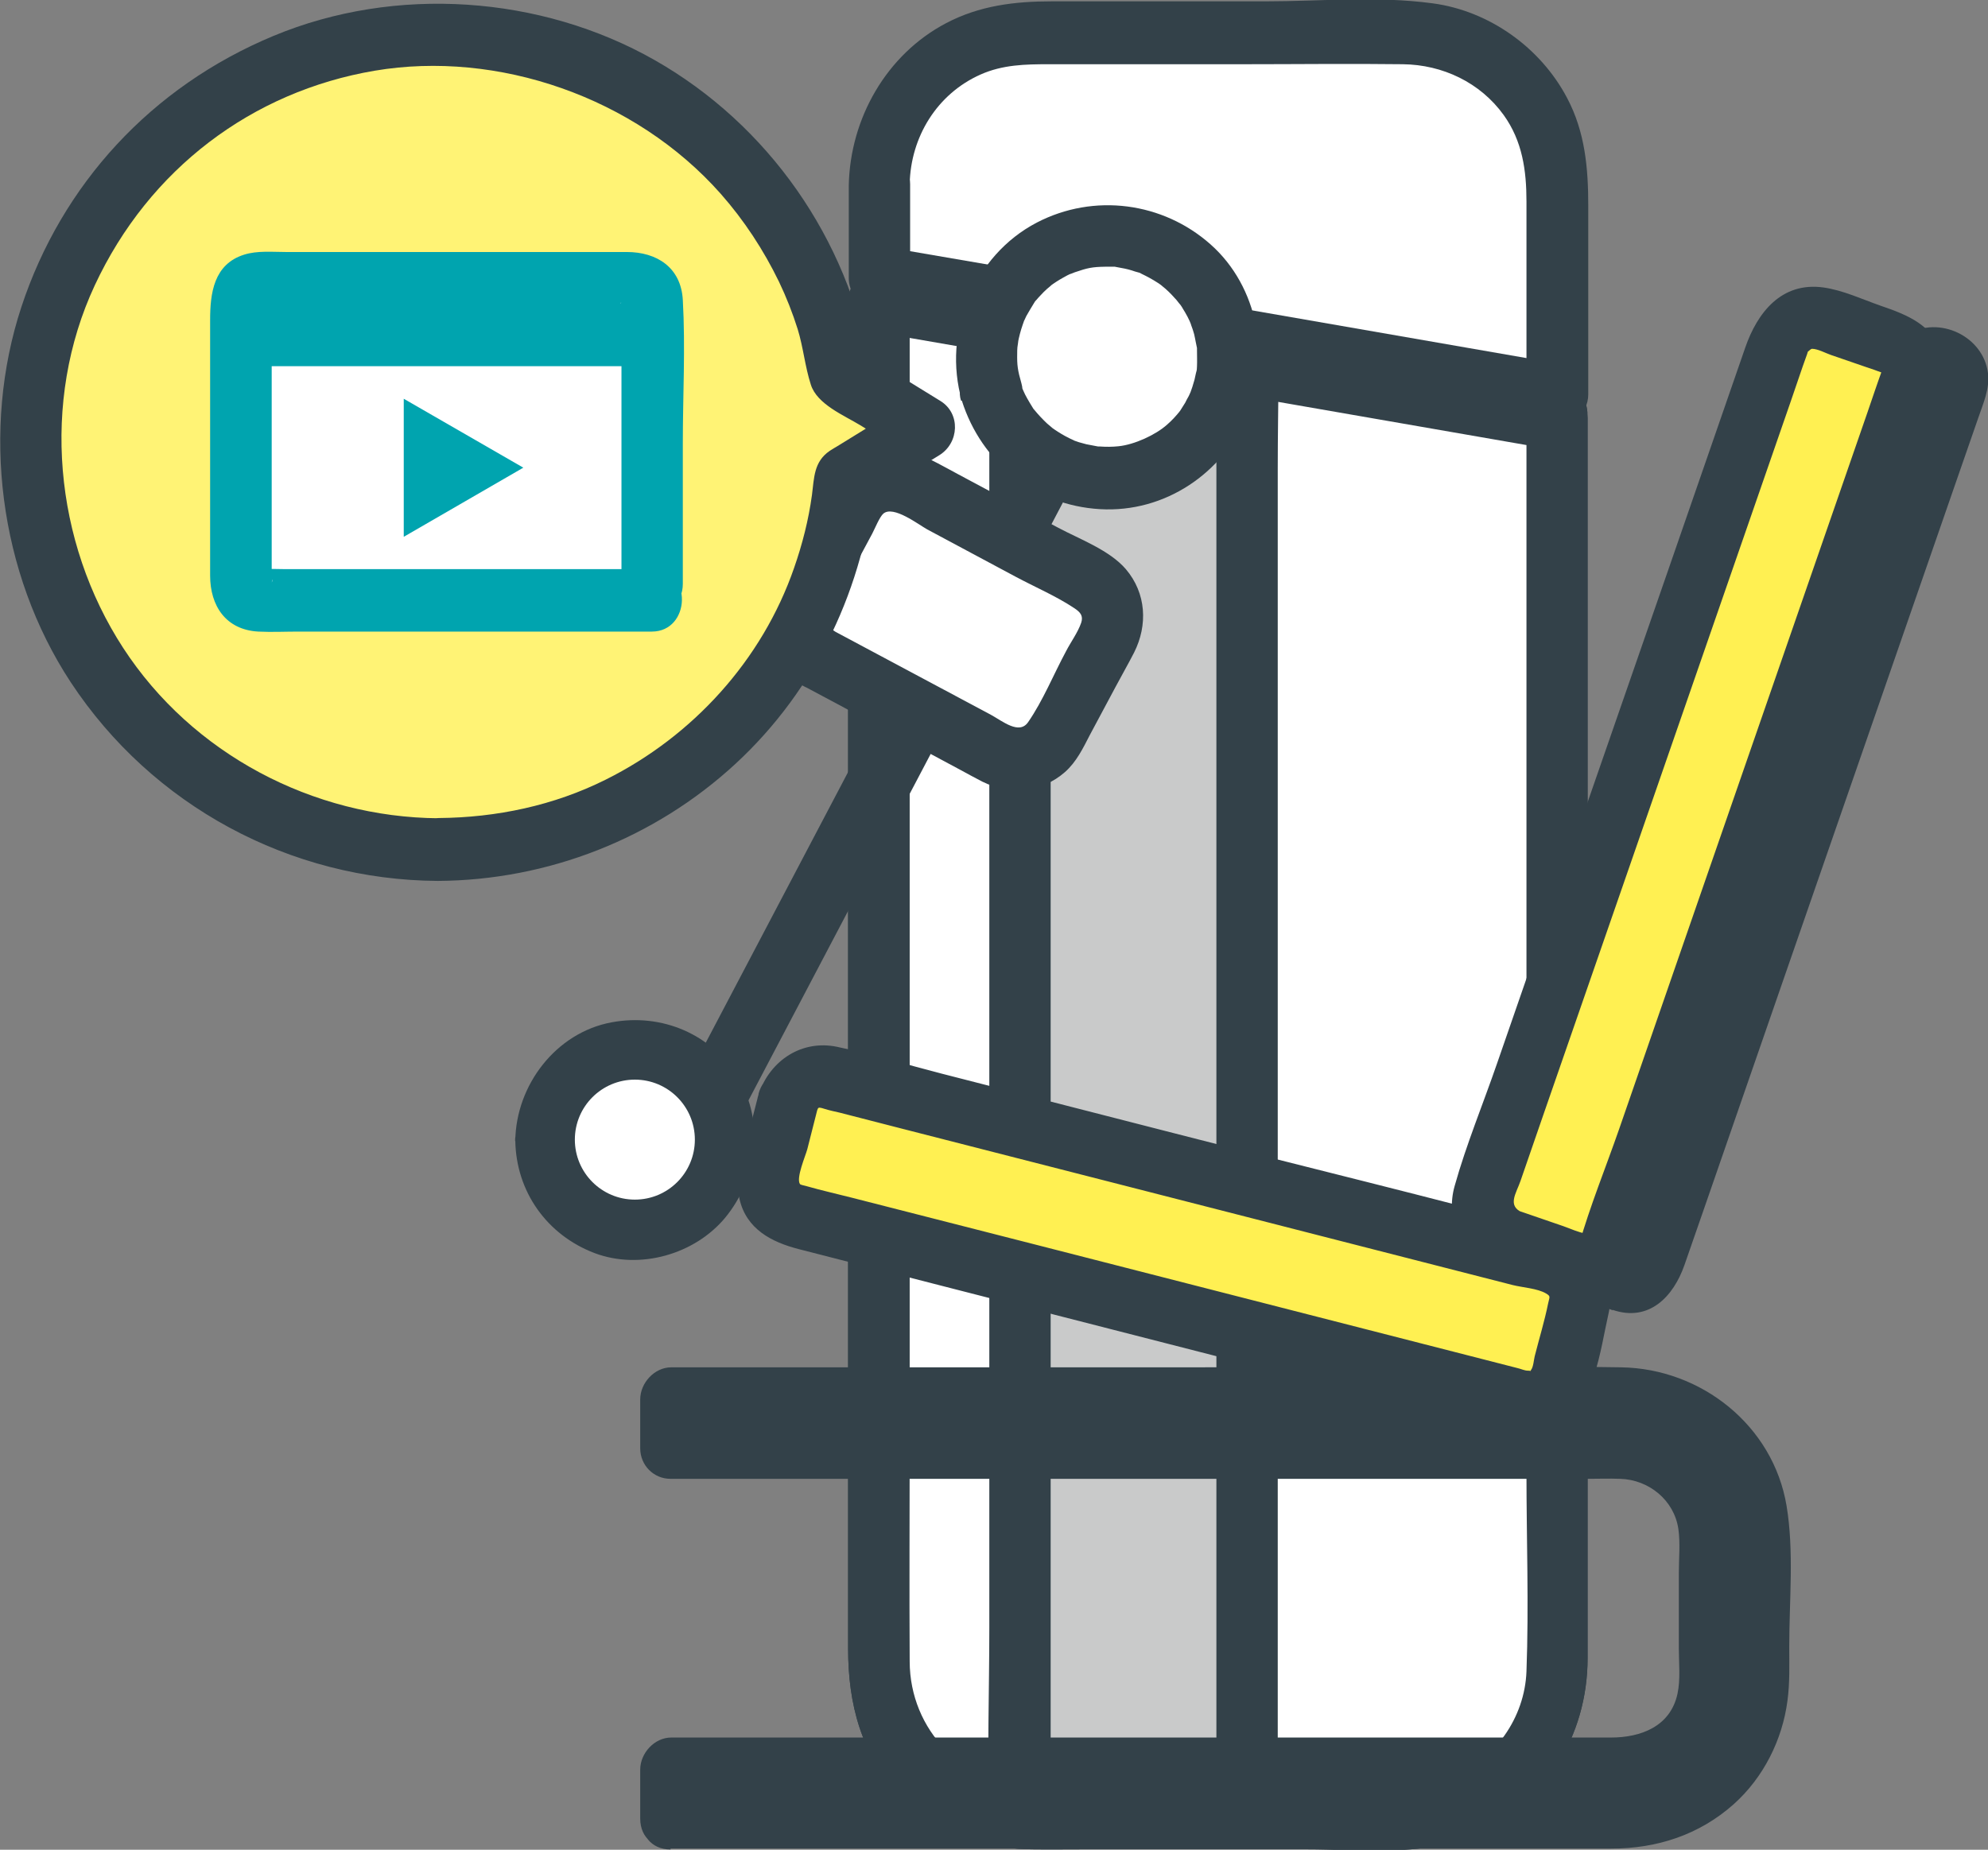 <?xml version="1.0" encoding="UTF-8"?>
<svg id="b" data-name="レイヤー 2" xmlns="http://www.w3.org/2000/svg" viewBox="0 0 89.12 82.94">
  <rect x="0" y="0" width="89.12" height="82.94" fill="#808080" stroke="none"/>
  <g id="c" data-name="レイヤー 1">
    <g id="d" data-name="マシンお知らせ">
      <g>
        <g>
          <g>
            <path d="M69.8,18.74v55.93c0,3.76-3.05,6.81-6.81,6.81h-16.77c-3.76,0-6.81-3.05-6.81-6.81V13.47c10.19,1.76,20.25,3.52,30.4,5.28Z" style="fill: #fff;"/>
            <path d="M68.43,18.77c0,2.94,0,5.87,0,8.81,0,6.42,0,12.83,0,19.25s0,12.8,0,19.2c0,2.97.11,5.95,0,8.92-.08,2.07-1.41,3.96-3.33,4.74-.97.39-1.96.4-2.98.4h-8.9c-2.31,0-4.63.03-6.95,0-3.1-.04-5.48-2.52-5.49-5.59-.02-3.33,0-6.66,0-9.98v-19.23c0-6.61,0-13.21,0-19.82v-11.47c0-.18,0-.37,0-.55l-1.75,1.4c10.13,1.75,20.26,3.52,30.4,5.28,1.71.3,2.5-2.42.74-2.73-10.13-1.76-20.26-3.53-30.4-5.28-.87-.15-1.75.46-1.75,1.4,0,2.81,0,5.62,0,8.43v19.08c0,6.81,0,13.62,0,20.43v12.47c0,2.45.58,4.79,2.37,6.59,1.56,1.56,3.65,2.37,5.84,2.4.78.01,1.57,0,2.36,0h9.98c2.38,0,5.15.33,7.4-.59,3.28-1.34,5.2-4.49,5.2-7.98,0-1.36,0-2.71,0-4.07v-17.51c0-6.9,0-13.8,0-20.69v-12.71c0-.21,0-.42,0-.62,0-1.83-2.75-1.71-2.75.06Z" style="fill: #334149;"/>
          </g>
          <g>
            <path d="M69.8,18.74v55.93c0,3.76-3.05,6.81-6.81,6.81h-16.77c-3.76,0-6.81-3.05-6.81-6.81V13.47c10.19,1.76,20.25,3.52,30.4,5.28Z" style="fill: #fff;"/>
            <path d="M68.43,18.77c0,2.94,0,5.87,0,8.81,0,6.42,0,12.83,0,19.25s0,12.8,0,19.2c0,2.97.11,5.95,0,8.92-.08,2.07-1.41,3.96-3.33,4.74-.97.39-1.96.4-2.98.4h-8.9c-2.31,0-4.63.03-6.95,0-3.1-.04-5.48-2.52-5.49-5.59-.02-3.33,0-6.66,0-9.98v-19.23c0-6.61,0-13.21,0-19.82v-11.47c0-.18,0-.37,0-.55l-1.75,1.4c10.13,1.75,20.26,3.52,30.4,5.28,1.71.3,2.5-2.42.74-2.73-10.13-1.76-20.26-3.53-30.4-5.28-.87-.15-1.75.46-1.75,1.4,0,2.81,0,5.62,0,8.43v19.08c0,6.81,0,13.62,0,20.43v12.47c0,2.45.58,4.79,2.37,6.59,1.56,1.56,3.65,2.37,5.84,2.4.78.01,1.57,0,2.36,0h9.98c2.38,0,5.15.33,7.4-.59,3.28-1.34,5.2-4.49,5.2-7.98,0-1.36,0-2.71,0-4.07v-17.51c0-6.9,0-13.8,0-20.69v-12.71c0-.21,0-.42,0-.62,0-1.83-2.75-1.71-2.75.06Z" style="fill: #334149;"/>
          </g>
          <g>
            <rect x="45.73" y="12.48" width="10.18" height="69.01" transform="translate(101.64 93.96) rotate(-180)" style="fill: #c9caca;"/>
            <path d="M45.71,82.89c3.39,0,6.79,0,10.18,0,.75,0,1.39-.7,1.39-1.44,0-2.28,0-4.56,0-6.84v-16.52c0-6.63,0-13.27,0-19.9,0-5.74,0-11.48,0-17.22,0-2.8.1-5.61,0-8.41,0-.04,0-.08,0-.12,0-.76-.6-1.37-1.36-1.37-3.39,0-6.79,0-10.18,0-.75,0-1.39.7-1.39,1.44,0,2.28,0,4.56,0,6.84v16.52c0,6.63,0,13.27,0,19.9,0,5.74,0,11.48,0,17.22,0,2.8-.1,5.61,0,8.41,0,.04,0,.08,0,.12,0,1.83,2.75,1.71,2.75-.06,0-2.28,0-4.56,0-6.84v-16.52c0-6.63,0-13.27,0-19.9,0-5.74,0-11.48,0-17.22v-5.72c0-.88.09-1.81,0-2.69,0-.04,0-.08,0-.12l-1.39,1.44c3.39,0,6.79,0,10.18,0l-1.36-1.37c0,2.28,0,4.56,0,6.84v16.52c0,6.63,0,13.27,0,19.9,0,5.74,0,11.48,0,17.22v5.72c0,.88-.09,1.81,0,2.69,0,.04,0,.08,0,.12l1.39-1.44c-3.39,0-6.79,0-10.18,0-1.75,0-1.84,2.81-.03,2.81Z" style="fill: #334149;"/>
          </g>
          <g>
            <path d="M39.41,8.3c0-3.76,3.05-6.81,6.81-6.81h16.77c3.76,0,6.81,3.05,6.81,6.81v9.43c-20.73-3.59-8.21-1.45-30.4-5.28v-4.16Z" style="fill: #fff;"/>
            <path d="M40.78,8.26c.04-2.11,1.22-4.05,3.18-4.92.99-.44,2-.46,3.05-.46h8.72c2.39,0,4.77-.03,7.16,0,1.78.02,3.47.82,4.52,2.28.84,1.17,1.02,2.49,1.02,3.88,0,2.91,0,5.81,0,8.72l1.75-1.4c-6.69-1.16-13.38-2.33-20.07-3.49-3.44-.6-6.88-1.19-10.32-1.78l1.01,1.33c0-1.39,0-2.77,0-4.16,0-1.83-2.75-1.71-2.75.06,0,1.39,0,2.77,0,4.16,0,.57.4,1.23,1.01,1.33,6.94,1.2,13.88,2.4,20.82,3.61,3.19.56,6.38,1.11,9.57,1.66.87.15,1.75-.46,1.75-1.4,0-2.82,0-5.63,0-8.45,0-1.69-.14-3.31-.95-4.84-1.19-2.26-3.49-3.9-6.02-4.24s-5.04-.09-7.49-.09h-9.59c-1.66,0-3.24.19-4.74.98-2.68,1.41-4.3,4.28-4.36,7.27-.03,1.83,2.72,1.71,2.75-.06Z" style="fill: #334149;"/>
          </g>
        </g>
        <g>
          <path d="M31.81,51.76c.29-.09.56-.27.75-.53l16.63-31.63c.48-.65.34-1.57-.31-2.05-.65-.48-1.57-.34-2.05.31l-16.63,31.63c-.48.65-.34,1.57.31,2.05.39.29.87.35,1.3.22Z" style="fill: #334149;"/>
          <g>
            <rect x="36.36" y="23.37" width="12.87" height="8.82" rx="1.85" ry="1.85" transform="translate(67.43 72.45) rotate(-151.86)" style="fill: #fff;"/>
            <path d="M35.97,30.73c2.36,1.26,4.72,2.52,7.08,3.79.33.18.66.36.99.53,1.23.61,2.65.49,3.7-.43.52-.46.81-1.07,1.12-1.67l1.16-2.17c.27-.51.56-1.01.82-1.52.62-1.23.55-2.66-.37-3.74-.73-.85-2.06-1.34-3.02-1.85l-4.47-2.39c-1.28-.68-2.55-1.53-4.07-.98-1.77.65-2.54,2.94-3.36,4.48-.27.51-.56,1.02-.82,1.54-.8,1.61-.34,3.47,1.23,4.41s2.93-1.55,1.42-2.45c-.36-.22-.35-.45-.19-.79.27-.56.59-1.09.88-1.64l1.03-1.92c.13-.25.33-.75.5-.9.45-.38,1.57.49,1.97.71l3.96,2.12c.86.46,1.82.87,2.63,1.41.27.18.41.34.31.65-.15.44-.47.87-.68,1.28-.56,1.04-1.03,2.21-1.7,3.18-.4.58-1.14-.04-1.67-.33-2.35-1.25-4.69-2.51-7.04-3.76-1.55-.83-2.97,1.62-1.42,2.45Z" style="fill: #334149;"/>
          </g>
          <g>
            <circle cx="49.65" cy="16.01" r="5.43" style="fill: #fff;"/>
            <path d="M43.12,17.97c.88,2.77,3.27,4.69,6.19,4.86s5.51-1.62,6.59-4.19.51-5.78-1.63-7.68-5.23-2.31-7.79-.98c-2.84,1.48-4.24,4.94-3.36,7.99.21.72.93,1.18,1.67.96s1.21-1.01,1-1.74c-.17-.59-.2-.82-.19-1.34,0-.09,0-.19.01-.28,0-.01.07-.46.02-.19.05-.27.12-.54.21-.8.03-.09.06-.17.09-.26-.12.28.07-.12.08-.15.11-.2.23-.39.35-.59.23-.35-.18.18.1-.13.06-.07.12-.14.18-.2.09-.1.19-.2.29-.29,0,0,.34-.28.14-.13.19-.14.39-.27.59-.38.12-.07.25-.14.38-.19-.19.08.1-.03.14-.05.58-.2.79-.24,1.35-.25.12,0,.23,0,.35,0,.41,0-.21-.05.2.02.23.04.45.08.67.15.09.03.17.06.26.08.4.12-.2-.12.17.07.25.12.49.25.72.4-.02-.02.34.24.19.13s.2.17.17.15c.17.15.33.32.48.49,0,0,.28.36.13.15.05.08.11.15.15.23.15.24.29.49.39.76-.09-.21.08.23.07.22.04.12.07.23.09.35s.05.24.07.35c.08.41.01-.2.02.21,0,.23.01.47,0,.7,0,.09-.01.19-.03.28.04-.24-.07.27-.08.32-.06.22-.13.44-.21.65.1-.25-.02.03-.05.09-.06.1-.11.2-.16.3-.07.12-.15.23-.22.35-.03.04-.17.22-.02.03-.17.21-.36.42-.57.6-.51.46-1.47.9-2.18.97-.28.03-.56.03-.84.01-.25-.01.3.06-.13-.01-.16-.03-.32-.06-.47-.09-.11-.03-.22-.06-.33-.09-.09-.03-.17-.06-.26-.09.1.05.11.05.02,0-.25-.11-.49-.24-.72-.39-.1-.06-.19-.13-.28-.19.2.15-.15-.13-.19-.17-.2-.19-.39-.39-.57-.61-.16-.2.15.26-.08-.11-.09-.14-.17-.28-.25-.42-.06-.1-.11-.21-.16-.32-.06-.15-.08-.18-.04-.07-.03-.09-.06-.18-.09-.28-.23-.71-.92-1.18-1.67-.96-.69.2-1.23,1.02-1,1.74Z" style="fill: #334149;"/>
          </g>
        </g>
        <g>
          <g>
            <path d="M30.07,81.48h42.58c3.4,0,6.17-2.77,6.17-6.17v-6.44c0-3.4-2.77-6.17-6.17-6.17H30.07s0,2.19,0,2.19h42.58c2.19,0,3.98,1.78,3.98,3.98v6.44c0,2.19-1.78,3.98-3.98,3.98H30.07s0,2.19,0,2.19Z" style="fill: #334149;"/>
            <path d="M30.06,82.89c6.48,0,12.96,0,19.44,0,7.58,0,15.15,0,22.73,0,2.04,0,3.94-.61,5.49-1.99,1.33-1.19,2.18-2.88,2.41-4.64.11-.81.08-1.63.08-2.44,0-2.06.22-4.26-.12-6.3-.6-3.6-3.82-6.15-7.41-6.21-6.47-.11-12.96,0-19.44,0h-22.73c-.14,0-.28,0-.42,0-.75,0-1.39.7-1.39,1.44v2.19c0,.76.6,1.37,1.36,1.37,5.89,0,11.79,0,17.68,0h23.38c.51,0,1.02-.02,1.52,0,1.27.04,2.41.95,2.6,2.25.09.64.02,1.33.02,1.98v3.36c0,.66.08,1.4-.06,2.05-.32,1.47-1.65,1.96-2.98,1.96-7,0-14.01,0-21.01,0h-20.74c-.13,0-.25,0-.38,0-.75,0-1.39.7-1.39,1.44v2.19c0,1.83,2.75,1.71,2.75-.06v-2.19c-.46.48-.93.96-1.39,1.44,6.19,0,12.37,0,18.56,0h23.08c1.16,0,2.24-.05,3.32-.58,1.54-.76,2.64-2.29,2.91-3.99.12-.79.08-1.59.08-2.38v-3.43c0-.84.05-1.71-.11-2.53-.5-2.58-2.81-4.26-5.37-4.28-6.78-.06-13.57,0-20.36,0h-21.71c-.13,0-.25,0-.38,0l1.36,1.37v-2.19c-.46.48-.93.96-1.39,1.44,6.24,0,12.49,0,18.73,0h23.02c1.09,0,2.12.04,3.12.59,1.33.74,2.28,2.07,2.49,3.58.09.7.04,1.45.04,2.16v3.43c0,.75.07,1.57-.07,2.32-.44,2.34-2.48,3.86-4.8,3.88-6.74.08-13.48,0-20.22,0h-21.89c-.13,0-.25,0-.38,0-1.75,0-1.84,2.81-.03,2.81Z" style="fill: #334149;"/>
          </g>
          <g>
            <rect x="72.97" y="13.65" width="6.38" height="43.66" rx="1.64" ry="1.64" transform="translate(136.51 93.94) rotate(-160.89)" style="fill: #fff052;"/>
            <path d="M67.17,56.96c1.93.67,4.34,2.01,6.04.14.57-.62.79-1.5,1.06-2.28l2.99-8.63,8.35-24.11,1.17-3.37c.32-.94.64-1.78.31-2.8-.44-1.34-1.58-1.79-2.78-2.2-.83-.29-1.7-.7-2.57-.82-1.88-.26-2.96,1.13-3.5,2.69-2.34,6.76-4.68,13.52-7.03,20.28-1.36,3.93-2.73,7.86-4.09,11.8-.63,1.83-1.39,3.66-1.91,5.52-.41,1.44.21,3.04,1.62,3.65.7.3,1.48.15,1.89-.55.34-.58.23-1.61-.47-1.91s-.28-.86-.09-1.41l1.05-3.04,3.59-10.35c2.49-7.18,4.98-14.37,7.47-21.55.25-.71.48-1.43.74-2.14.02-.05.03-.12.06-.17,0-.01,0-.02.01-.03-.15.24.07-.04.15-.04.26,0,.62.2.86.28l1.48.51c.19.06.76.26.77.27.06.04.14.19.11.43-.02.15-.11.32-.16.46l-.9,2.59c-2.55,7.37-5.11,14.74-7.66,22.11l-3.42,9.87-.91,2.62c-.05.15-.08.34-.16.47.12-.2-.05.08-.16.06-.33-.05-.68-.22-1-.33l-2.18-.75c-1.65-.57-2.42,2.15-.74,2.73Z" style="fill: #334149;"/>
          </g>
          <g>
            <rect x="49.45" y="37.25" width="6.38" height="36.61" rx="1.5" ry="1.5" transform="translate(-14.24 92.78) rotate(-75.64)" style="fill: #fff052;"/>
            <path d="M34.01,49.05l-.53,2.06c-.22.86-.54,1.75-.33,2.65.31,1.36,1.45,1.94,2.66,2.25l7.09,1.82c7.05,1.81,14.1,3.61,21.15,5.42,1.66.43,4.26,1.58,5.89.63,1.54-.89,1.8-3.36,2.16-4.94.41-1.76-.5-3.24-2.23-3.71-5.7-1.54-11.45-2.93-17.17-4.4l-10.49-2.69c-1.55-.4-3.11-.87-4.68-1.2s-3,.59-3.52,2.12c-.59,1.73,2.07,2.35,2.65.66.03-.08.11-.06.3,0,.22.07.46.12.68.17l2.76.71,9.18,2.35,18.23,4.67c.43.11,1.12.15,1.5.38.22.13.15.15.09.45-.16.79-.4,1.57-.6,2.36-.04.16-.06.48-.16.61-.07.1.05.04-.15.04-.14,0-.31-.08-.44-.11l-2.3-.59-19.32-4.95-8.26-2.11c-.66-.17-1.34-.32-2-.51-.1-.03-.29-.06-.31-.1-.18-.27.25-1.26.33-1.56l.46-1.81c.45-1.77-2.2-2.4-2.65-.66Z" style="fill: #334149;"/>
          </g>
          <g>
            <rect x="78.86" y="14.94" width="2.06" height="43.66" rx=".93" ry=".93" transform="translate(143.34 97.67) rotate(-160.89)" style="fill: #fff;"/>
            <path d="M72.28,58.73c1.65.57,2.74-.6,3.23-2l.89-2.56,3.35-9.67,7.86-22.67,1.08-3.11c.22-.65.51-1.27.43-1.98-.2-1.66-2.19-2.61-3.62-1.74-.57.35-.88.91-1.1,1.52-.24.66-.46,1.32-.69,1.99l-7.37,21.27-3.75,10.83c-.6,1.73-1.31,3.46-1.81,5.22-.31,1.09.13,2.27,1.18,2.77,1.58.76,3-1.69,1.42-2.45-.09-.04-.04.38.06.34.03-.01.05-.17.07-.2.12-.22.17-.5.25-.73l.99-2.85,3.3-9.51c2.48-7.16,4.96-14.33,7.45-21.49l1.11-3.21c.08-.24.59-1.19.5-1.43,0,0,.01-.02.01-.03,0,0-.15.29-.15.29l-.36.16c.12.05.13.04,0-.02-.19-.14-.07-.46-.22-.37-.08.05-.15.43-.18.51l-.85,2.46c-2.37,6.85-4.75,13.7-7.12,20.56l-3.57,10.3c-.62,1.8-1.38,3.6-1.88,5.44,0,.03-.06.12-.05.15-.07-.26.72-.35.31-.49-1.65-.57-2.42,2.15-.74,2.73Z" style="fill: #334149;"/>
          </g>
        </g>
        <g>
          <g>
            <circle cx="28.46" cy="51.1" r="3.99" style="fill: #334149;"/>
            <path d="M23.1,51.13c.03,2.3,1.42,4.25,3.56,5.06,2.02.76,4.48.06,5.85-1.59,1.44-1.75,1.77-4.27.59-6.25s-3.43-2.93-5.68-2.51c-2.5.46-4.29,2.82-4.32,5.31,0,.72.61,1.42,1.36,1.37s1.38-.66,1.39-1.44c0-.11,0-.22.01-.33.01-.25,0-.01-.01.04.03-.18.07-.35.12-.52.03-.09.05-.22.11-.3-.02.03-.15.29-.02.06.06-.11.19-.47.32-.54l-.11.14s.07-.08.1-.12c.06-.06.11-.13.17-.19.07-.07.49-.41.18-.19.14-.1.28-.2.44-.28.06-.03.12-.06.19-.1.23-.13-.23.06.11-.04.17-.05.34-.09.51-.14.2-.06-.32.02.03,0,.09,0,.18-.02.27-.02s.19,0,.28,0c0,0,.37.03.15,0s.14.03.15.03c.11.02.21.05.31.07s.2.06.3.1c-.04-.01-.27-.13-.05-.02.16.08.31.16.46.25.07.05.14.11.22.15.17.09-.24-.23,0,0,.15.15.29.29.43.45.16.18,0,0-.02-.04.06.09.12.17.17.26.09.15.16.31.24.47-.02-.04-.09-.27-.01-.03.03.1.06.2.09.31.02.07.03.14.05.21.01.07.03.14.04.21-.02-.16-.02-.18-.01-.08,0,.17.01.33,0,.5,0,.07-.07.42,0,.07-.01.07-.03.14-.04.21-.04.17-.1.34-.15.51-.11.33.16-.26-.02.04-.05.09-.1.19-.15.28-.04.07-.11.14-.14.22-.08.18.23-.25.01-.01-.12.13-.23.26-.36.38-.01.01-.27.24-.09.09s-.09.06-.11.07c-.17.12-.36.22-.55.31.04-.02.27-.1.04-.02-.1.03-.2.07-.3.1-.07.02-.14.03-.21.05-.33.09.19,0-.02,0-.18.02-.37.03-.55.03-.09,0-.18,0-.28-.01.32.02,0,0-.08-.02-.21-.04-.41-.11-.62-.17.3.1.08.04,0,0-.11-.06-.22-.11-.32-.17-.06-.04-.12-.07-.18-.11-.06-.04-.11-.08-.17-.12.15.12.17.13.05.03-.12-.12-.25-.24-.37-.37-.04-.05-.25-.33-.05-.04-.06-.09-.12-.17-.17-.26s-.1-.18-.15-.28c-.03-.07-.15-.37-.04-.06-.07-.2-.13-.41-.17-.62-.01-.07-.02-.14-.04-.21.05.34,0-.12,0-.2,0-.72-.59-1.42-1.36-1.37s-1.4.66-1.39,1.44Z" style="fill: #334149;"/>
          </g>
          <circle cx="28.46" cy="51.1" r="2.69" style="fill: #fff;"/>
        </g>
      </g>
    </g>
    <g id="e" data-name="動画">
      <g>
        <path d="M19.65,38.1c9.55,0,17.39-7.32,18.2-16.66l3.61-2.23-3.78-2.33c-1.41-8.69-8.95-15.32-18.04-15.32-10.09,0-18.28,8.18-18.28,18.28,0,10.09,8.18,18.28,18.28,18.28Z" style="fill: #fff375;"/>
        <path d="M19.63,39.5c4.94-.03,9.71-1.9,13.34-5.25s5.79-7.96,6.25-12.85l-.72,1.24,3.61-2.23c.89-.55.96-1.87.05-2.43l-3.78-2.33.63.84c-.98-5.77-4.58-10.91-9.67-13.8S17.74-.67,12.26,1.61,2.77,8.27.96,13.76-.05,25.69,3.17,30.59c3.65,5.54,9.83,8.87,16.46,8.91,1.75.01,1.84-2.79.03-2.81-5.64-.04-11.05-2.89-14.14-7.64s-3.7-11.05-1.27-16.26S11.3,4.1,16.8,3.17s11.67,1.18,15.51,5.52c1.05,1.19,1.92,2.52,2.61,3.94.33.69.61,1.4.84,2.13.25.81.33,1.69.59,2.49.28.88,1.48,1.37,2.22,1.82l2.19,1.35.05-2.43-3.26,2.01c-.12.07-.24.14-.36.22-.71.49-.69,1.2-.79,1.97-.15,1.11-.43,2.21-.8,3.27-1.43,4.14-4.55,7.56-8.45,9.5-2.32,1.16-4.89,1.7-7.48,1.72-1.75.01-1.84,2.82-.03,2.81Z" style="fill: #334149;"/>
      </g>
      <g>
        <g>
          <rect x="10.8" y="12.71" width="18.43" height="2.3" rx="1.15" ry="1.15" style="fill: #fff;"/>
          <path d="M28.09,16.02H11.96c-1.19,0-2.15-.97-2.15-2.15s.97-2.15,2.15-2.15h16.13c1.19,0,2.15.97,2.15,2.15s-.97,2.15-2.15,2.15ZM11.96,13.71c-.08,0-.15.07-.15.15s.07.15.15.15h16.13c.08,0,.15-.07.15-.15s-.07-.15-.15-.15H11.96Z" style="fill: #00a4af;"/>
        </g>
        <g>
          <path d="M29.24,26.92H11.57c-.42,0-.77-.34-.77-.77v-12.67c0-.42.35-.77.77-.77h16.9c.42,0,.77.35.77.77v12.74" style="fill: #fff;"/>
          <path d="M29.26,25.52H12.8c-.31,0-.63-.02-.94,0-.05,0-.17-.02-.21,0s.73.34.53.59c.06-.09,0-.47,0-.58v-9.98c0-.76-.07-1.56.03-2.32l-.2.71c-.12.29-.73.12-.17.16.32.02.65,0,.97,0h14.67c.24,0,.5.02.74,0,.05,0,.14.02.19,0-.1.04-.74-.31-.55-.57-.07.1,0,.52,0,.64v12.07c0,1.83,2.75,1.71,2.75-.06v-6.28c0-2.14.12-4.32,0-6.45-.08-1.46-1.17-2.15-2.51-2.15h-15.26c-.62,0-1.3-.07-1.9.12-1.36.43-1.52,1.73-1.52,2.93v11.46c0,1.35.7,2.43,2.16,2.51.6.03,1.21,0,1.81,0h15.83c1.75,0,1.84-2.81.03-2.81h0Z" style="fill: #00a4af;"/>
        </g>
        <path d="M10.79,16.42h18.43c1.75,0,1.84-2.81.03-2.81H10.82c-1.75,0-1.84,2.81-.03,2.81h0Z" style="fill: #00a4af;"/>
        <polygon points="23.46 20.97 18.1 17.88 18.1 24.07 23.46 20.97" style="fill: #00a4af;"/>
      </g>
    </g>
  </g>
</svg>